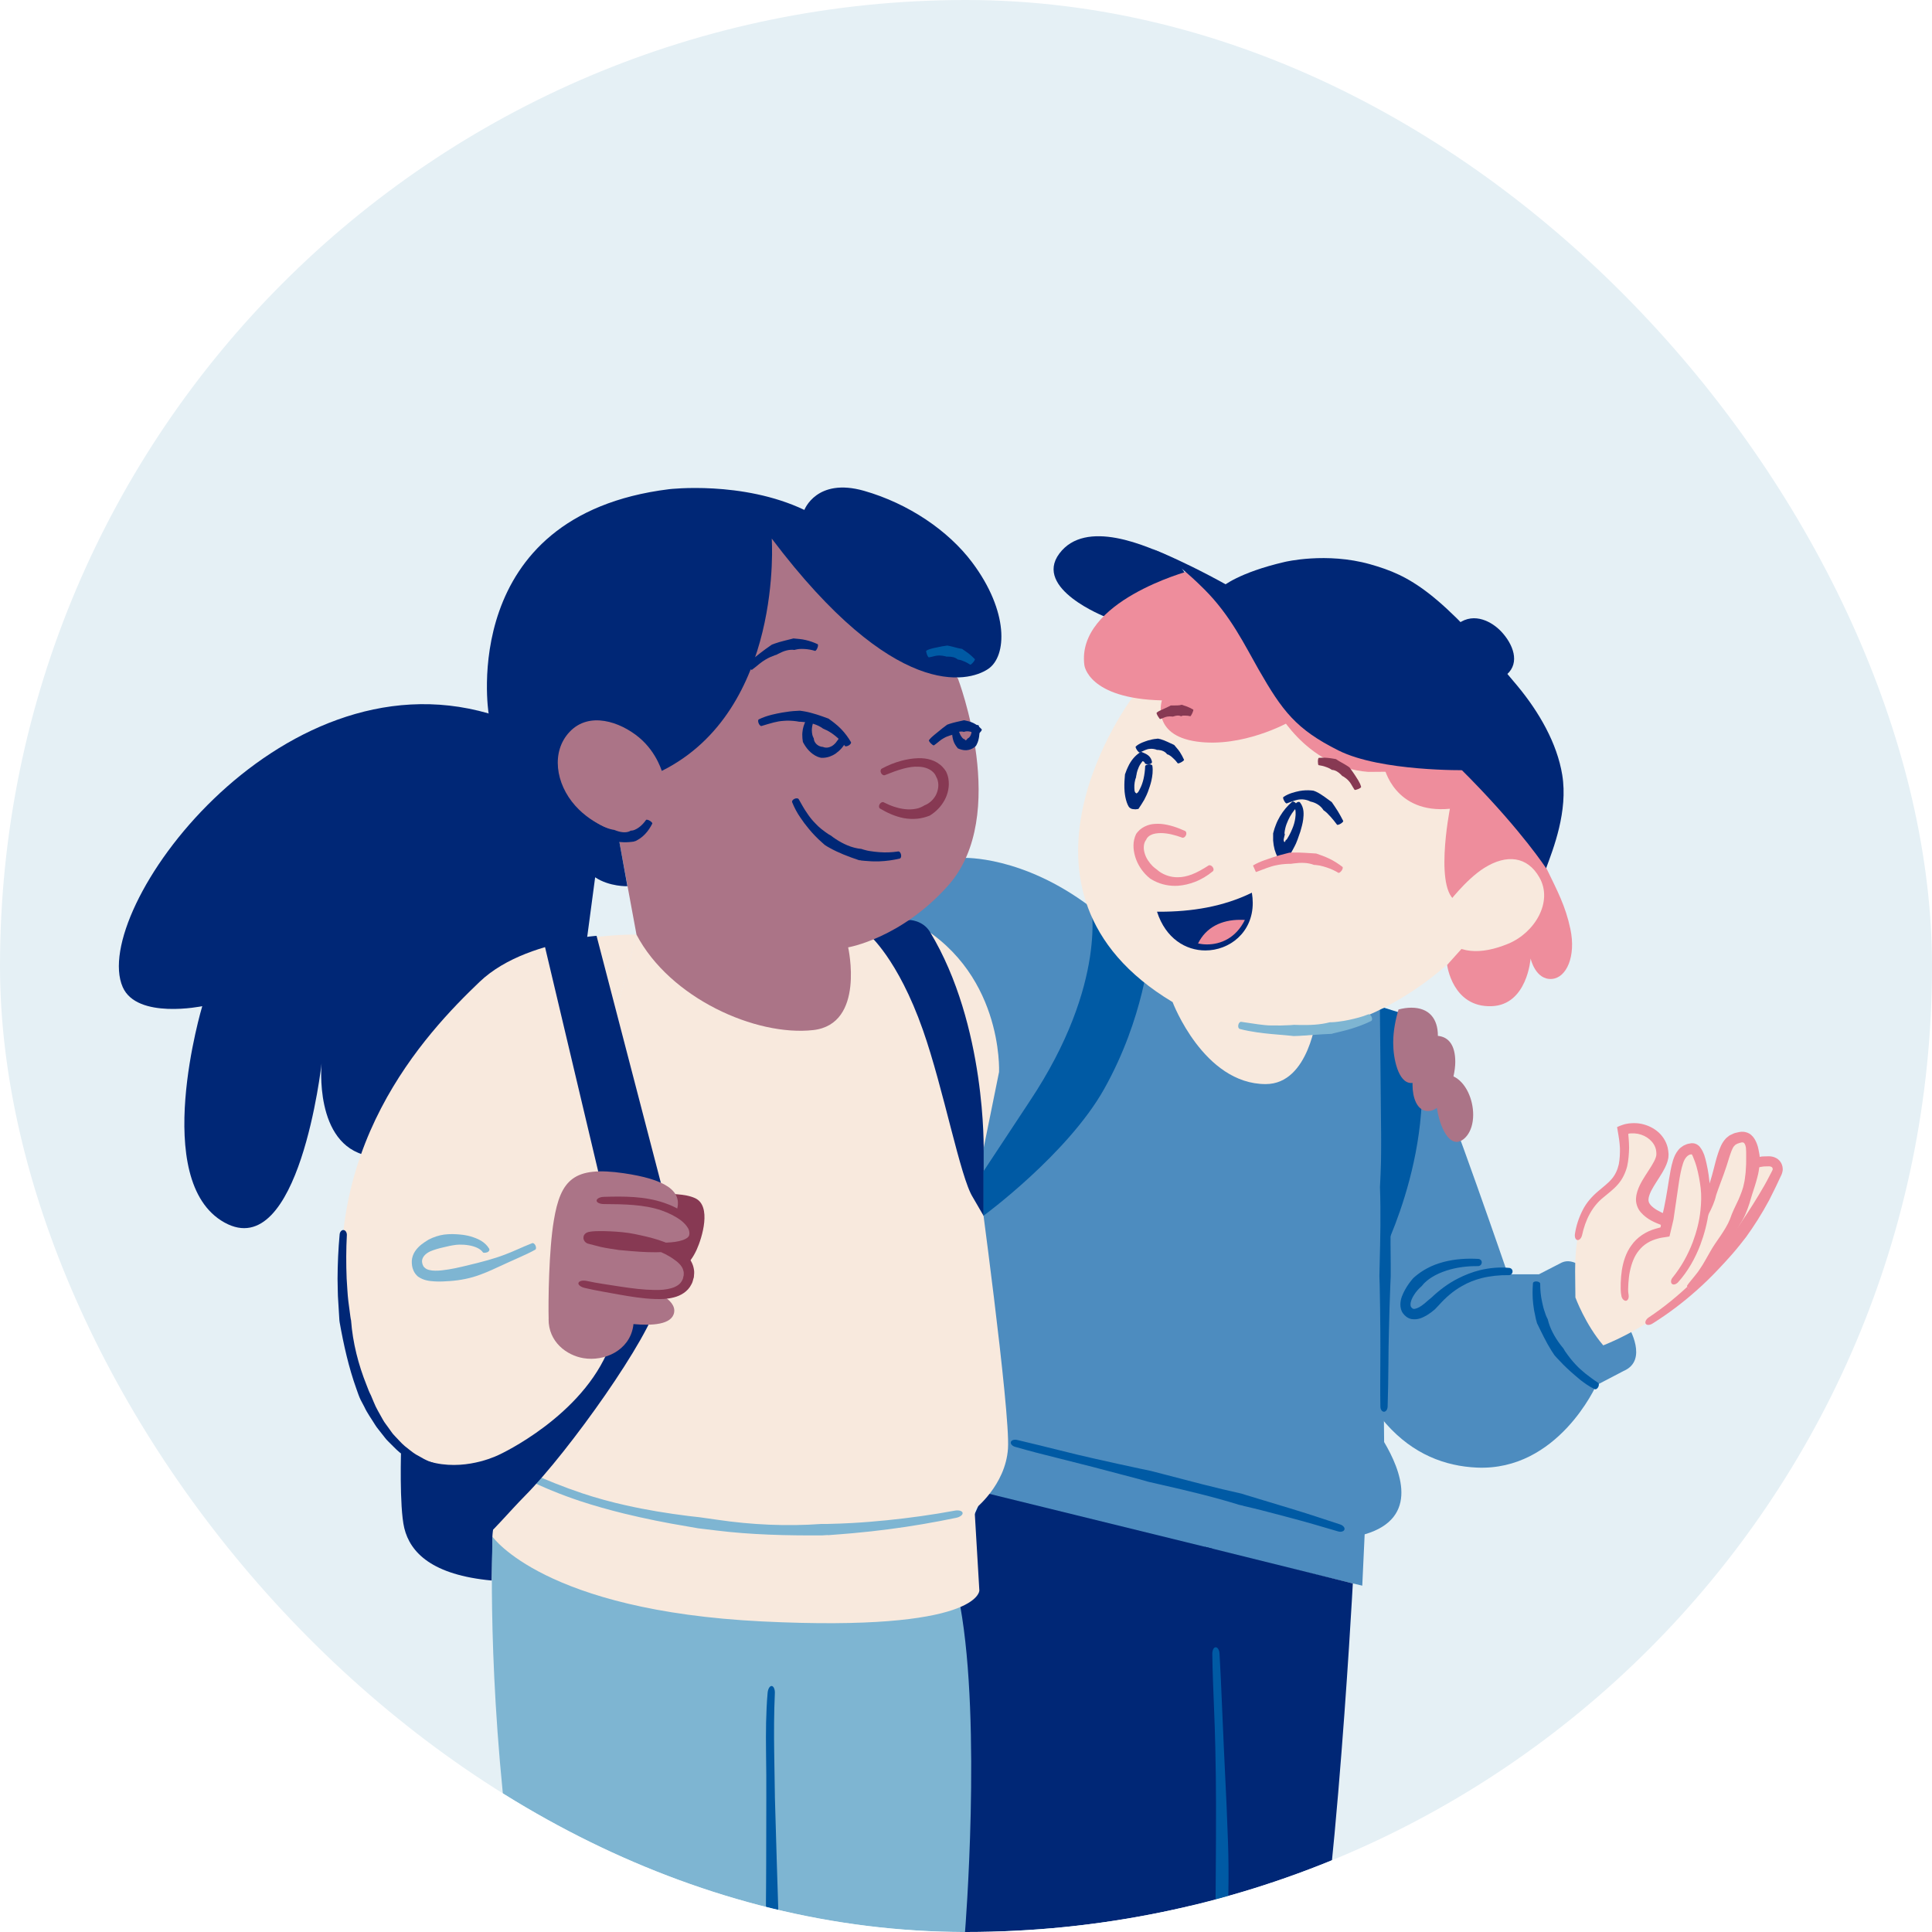 <svg width="64" height="64" viewBox="0 0 64 64" fill="none" xmlns="http://www.w3.org/2000/svg">
<g clip-path="url(#clip0_903_3763)">
<rect width="64" height="64" rx="32" fill="#E5F0F5"/>
<mask id="mask0_903_3763" style="mask-type:alpha" maskUnits="userSpaceOnUse" x="0" y="13" width="63" height="53">
<rect y="13" width="63" height="52.763" fill="#D9D9D9"/>
</mask>
<g mask="url(#mask0_903_3763)">
<path d="M53.945 43.951C53.945 43.951 54.616 45.059 53.786 45.414L52.877 45.889C52.877 45.889 51.613 48.734 48.924 48.616C46.828 48.523 44.67 47.055 43.904 41.957L44.418 33.201C44.418 33.201 46.588 33.313 47.342 35.058C48.096 36.803 49.951 42.213 49.951 42.213H50.978L51.739 41.822C52.5 41.48 53.527 43.318 53.942 43.951H53.945Z" fill="#4D8CBF"/>
<path d="M47.143 42.544C47.228 42.457 47.321 42.378 47.425 42.314C47.574 42.219 47.743 42.146 47.918 42.089C48.25 41.982 48.606 41.937 48.964 41.942C49.028 41.942 49.08 41.89 49.085 41.826C49.09 41.762 49.04 41.707 48.971 41.703C48.592 41.681 48.205 41.705 47.828 41.802C47.634 41.854 47.439 41.923 47.257 42.025C47.129 42.094 47.005 42.179 46.891 42.274C46.865 42.295 46.839 42.319 46.813 42.343C46.711 42.459 46.621 42.585 46.543 42.725C46.469 42.865 46.393 43.014 46.389 43.211C46.389 43.306 46.41 43.422 46.479 43.51C46.54 43.595 46.635 43.669 46.752 43.695C46.984 43.733 47.143 43.638 47.278 43.562C47.37 43.505 47.456 43.441 47.534 43.372C47.581 43.325 47.627 43.277 47.672 43.227C47.895 42.978 48.141 42.763 48.431 42.601C48.635 42.483 48.857 42.395 49.087 42.338C49.374 42.267 49.68 42.236 49.984 42.241C50.045 42.241 50.1 42.194 50.105 42.129C50.112 42.065 50.065 42.008 49.998 42.001C49.671 41.968 49.334 42.001 49.021 42.077C48.77 42.139 48.528 42.234 48.298 42.352C47.975 42.514 47.681 42.736 47.423 42.981C47.38 43.019 47.335 43.057 47.292 43.09C47.226 43.151 47.157 43.209 47.088 43.256C46.991 43.325 46.88 43.367 46.825 43.358C46.801 43.355 46.778 43.337 46.754 43.31C46.733 43.287 46.725 43.256 46.725 43.209C46.725 43.118 46.775 42.997 46.842 42.895C46.908 42.789 46.996 42.691 47.093 42.606L47.148 42.544H47.143Z" fill="#005AA4"/>
<path d="M51.248 43.656C51.213 43.589 51.191 43.518 51.168 43.447C51.13 43.345 51.108 43.241 51.085 43.134C51.039 42.935 51.021 42.729 51.021 42.522C51.021 42.487 50.966 42.453 50.9 42.449C50.836 42.444 50.781 42.472 50.781 42.51C50.764 42.733 50.762 42.959 50.788 43.184C50.802 43.3 50.817 43.416 50.845 43.53C50.864 43.611 50.873 43.694 50.9 43.772L50.914 43.829C51.066 44.142 51.215 44.457 51.395 44.744C51.426 44.794 51.462 44.842 51.492 44.891L51.568 44.977C51.708 45.131 51.855 45.278 52.01 45.418C52.121 45.517 52.232 45.615 52.349 45.71C52.496 45.823 52.652 45.937 52.828 46.018C52.863 46.035 52.915 46.004 52.944 45.947C52.972 45.89 52.972 45.831 52.944 45.809C52.797 45.714 52.652 45.605 52.515 45.498C52.408 45.408 52.301 45.318 52.206 45.214C52.071 45.074 51.953 44.917 51.843 44.759L51.791 44.671C51.758 44.628 51.722 44.586 51.689 44.543C51.502 44.294 51.341 44.007 51.27 43.699L51.246 43.654L51.248 43.656Z" fill="#005AA4"/>
<path d="M58.868 38.837C57.419 41.909 55.099 43.77 53.11 44.567C52.517 43.877 52.187 42.98 52.187 42.98C52.187 42.98 52.187 42.978 52.187 42.976C52.187 42.694 52.178 42.402 52.178 42.108C52.178 38.833 53.812 39.988 53.812 38.09C53.812 37.872 53.786 37.652 53.748 37.434C53.861 37.389 53.982 37.367 54.103 37.367C54.585 37.367 55.069 37.702 55.069 38.242C55.069 38.672 54.397 39.248 54.397 39.739C54.397 40.23 55.277 40.502 56.107 40.666C57.668 39.608 57.393 38.406 58.616 38.465C58.861 38.477 58.937 38.688 58.865 38.835L58.868 38.837Z" fill="#F8E9DD"/>
<path d="M57.67 39.2C57.791 39.013 57.919 38.842 58.08 38.747C58.118 38.719 58.163 38.702 58.209 38.688C58.251 38.666 58.301 38.662 58.351 38.652C58.398 38.64 58.45 38.638 58.505 38.638C58.555 38.638 58.619 38.633 58.642 38.64C58.702 38.654 58.721 38.683 58.723 38.726C58.737 38.74 58.654 38.875 58.607 38.972C58.503 39.181 58.384 39.38 58.265 39.579C58.005 40.011 57.756 40.388 57.509 40.739C57.371 40.934 57.234 41.128 57.087 41.318C56.954 41.493 56.814 41.662 56.669 41.828C56.458 42.065 56.242 42.295 56.013 42.513C55.581 42.928 55.114 43.31 54.613 43.644C54.526 43.703 54.483 43.796 54.516 43.85C54.549 43.905 54.651 43.903 54.744 43.843C55.268 43.514 55.764 43.139 56.224 42.726C56.465 42.513 56.693 42.288 56.916 42.053C57.073 41.889 57.224 41.723 57.374 41.553C57.537 41.367 57.689 41.175 57.841 40.979C58.099 40.62 58.353 40.227 58.602 39.764C58.706 39.551 58.818 39.34 58.915 39.124L58.991 38.963C59.012 38.927 59.062 38.813 59.055 38.719C59.053 38.624 59.017 38.524 58.951 38.451C58.884 38.375 58.792 38.332 58.709 38.315C58.616 38.296 58.562 38.306 58.495 38.306C58.431 38.306 58.365 38.306 58.299 38.322C58.232 38.332 58.166 38.342 58.099 38.37C58.033 38.391 57.969 38.415 57.91 38.455C57.663 38.595 57.507 38.811 57.371 39.003L57.103 39.399C56.866 39.762 56.586 40.089 56.242 40.35L56.112 40.445L56.074 40.474C56.074 40.474 56.065 40.481 56.06 40.478L55.794 40.417C55.583 40.364 55.377 40.303 55.185 40.227C54.981 40.146 54.775 40.037 54.67 39.907C54.618 39.84 54.604 39.793 54.609 39.719C54.616 39.641 54.649 39.549 54.696 39.451C54.794 39.259 54.934 39.065 55.064 38.847C55.128 38.735 55.194 38.619 55.239 38.472C55.249 38.434 55.258 38.396 55.266 38.356C55.268 38.313 55.275 38.266 55.273 38.23C55.27 38.157 55.258 38.081 55.242 38.007C55.187 37.789 55.054 37.594 54.884 37.462C54.713 37.329 54.511 37.248 54.305 37.217C54.201 37.203 54.094 37.201 53.987 37.213L53.947 37.217L53.888 37.227C53.85 37.234 53.812 37.243 53.774 37.255C53.703 37.279 53.629 37.305 53.568 37.336L53.61 37.585L53.636 37.753C53.648 37.846 53.658 37.938 53.662 38.029C53.665 38.211 53.658 38.396 53.624 38.572C53.582 38.752 53.508 38.92 53.387 39.058C53.269 39.2 53.107 39.316 52.946 39.456C52.745 39.624 52.55 39.84 52.427 40.089C52.301 40.336 52.213 40.602 52.173 40.867C52.154 40.976 52.19 41.069 52.254 41.078C52.318 41.088 52.384 41.017 52.408 40.917C52.515 40.419 52.735 39.964 53.124 39.658C53.273 39.53 53.447 39.406 53.594 39.236C53.745 39.067 53.845 38.851 53.902 38.636C53.947 38.429 53.961 38.228 53.966 38.024C53.966 37.922 53.959 37.822 53.952 37.72L53.938 37.561C53.938 37.561 53.961 37.554 53.973 37.549L54.028 37.545C54.103 37.54 54.182 37.545 54.258 37.559C54.554 37.616 54.808 37.832 54.858 38.095C54.865 38.14 54.872 38.185 54.87 38.232C54.87 38.273 54.862 38.304 54.848 38.346C54.82 38.432 54.765 38.529 54.706 38.626C54.587 38.823 54.438 39.022 54.319 39.264C54.262 39.387 54.208 39.523 54.196 39.686C54.179 39.855 54.251 40.049 54.357 40.163C54.568 40.4 54.817 40.497 55.05 40.587C55.268 40.666 55.491 40.725 55.714 40.775L56.103 40.855C56.155 40.881 56.193 40.836 56.233 40.808L56.33 40.737L56.47 40.632C56.84 40.345 57.153 39.983 57.416 39.61L57.677 39.202L57.67 39.2Z" fill="#EE8D9C"/>
<path d="M55.946 42.705C57.03 41.507 58.287 39.408 58.04 38.059C57.995 37.812 57.884 37.637 57.646 37.682C56.804 37.836 57.459 38.616 55.495 41.969" fill="#F8E9DD"/>
<path d="M55.621 41.987L55.865 41.618L55.993 41.425C56.022 41.38 56.053 41.335 56.083 41.29C56.117 41.243 56.15 41.193 56.181 41.143C56.23 41.051 56.283 40.953 56.325 40.835C56.387 40.614 56.503 40.415 56.603 40.214C56.705 40.019 56.8 39.813 56.849 39.592C56.925 39.36 57.018 39.13 57.098 38.905C57.167 38.715 57.233 38.513 57.288 38.326C57.336 38.184 57.381 38.039 57.445 37.965C57.461 37.951 57.475 37.937 57.49 37.92L57.551 37.887C57.594 37.871 57.667 37.847 57.703 37.842C57.741 37.842 57.755 37.847 57.774 37.864C57.793 37.883 57.815 37.92 57.826 37.973C57.831 37.987 57.834 38.006 57.836 38.02C57.852 38.184 57.841 38.376 57.843 38.558C57.831 38.682 57.836 38.807 57.815 38.935C57.803 39.018 57.798 39.101 57.777 39.184C57.743 39.374 57.667 39.559 57.592 39.735C57.492 39.946 57.383 40.159 57.307 40.387C57.229 40.581 57.113 40.761 56.999 40.932C56.873 41.115 56.738 41.302 56.631 41.501L56.505 41.722C56.441 41.84 56.37 41.954 56.292 42.066C56.24 42.149 56.176 42.22 56.117 42.296C56.043 42.391 55.958 42.483 55.889 42.585C55.875 42.606 55.901 42.656 55.948 42.699C55.996 42.742 56.048 42.761 56.067 42.744C56.159 42.656 56.247 42.561 56.323 42.464L56.515 42.236C56.603 42.13 56.7 42.03 56.79 41.923C56.847 41.857 56.906 41.793 56.961 41.724C57.113 41.544 57.229 41.333 57.336 41.127C57.433 40.935 57.528 40.735 57.641 40.55C57.784 40.342 57.874 40.102 57.952 39.867C58.011 39.671 58.068 39.469 58.137 39.27C58.168 39.182 58.187 39.092 58.213 39.002C58.253 38.867 58.272 38.722 58.291 38.58V38.478C58.296 38.383 58.296 38.29 58.275 38.196C58.256 38.101 58.244 38.011 58.208 37.913C58.199 37.89 58.192 37.866 58.18 37.842C58.144 37.761 58.097 37.671 58.009 37.596C57.921 37.517 57.788 37.484 57.684 37.491C57.63 37.496 57.589 37.505 57.549 37.515C57.506 37.527 57.468 37.529 57.426 37.55C57.383 37.569 57.34 37.588 57.298 37.61C57.26 37.638 57.219 37.669 57.184 37.7C57.025 37.864 56.973 38.039 56.916 38.196C56.847 38.397 56.804 38.596 56.752 38.788C56.693 39.014 56.624 39.246 56.534 39.462C56.422 39.652 56.354 39.86 56.278 40.059C56.207 40.266 56.114 40.472 55.986 40.657C55.925 40.761 55.867 40.854 55.822 40.946C55.799 40.999 55.78 41.053 55.758 41.108C55.739 41.157 55.723 41.207 55.702 41.257L55.604 41.466L55.417 41.857C55.405 41.881 55.443 41.926 55.5 41.959C55.557 41.992 55.611 41.999 55.626 41.978L55.621 41.987Z" fill="#EE8D9C"/>
<path d="M55.386 42.529C56.09 41.791 56.505 40.643 56.505 39.595C56.505 39.095 56.308 38.049 56.078 38.049H56.074C55.407 38.099 55.571 38.959 55.156 40.809C54.217 40.933 53.809 41.592 53.809 42.685C53.809 42.83 53.828 42.97 53.889 43.079" fill="#F8E9DD"/>
<path d="M55.04 40.467L55.014 40.614C55.009 40.64 55.014 40.64 55.009 40.656C54.999 40.663 54.978 40.666 54.961 40.671L54.826 40.709C54.523 40.796 54.229 40.986 54.044 41.252C53.861 41.498 53.773 41.792 53.726 42.075C53.705 42.217 53.693 42.359 53.688 42.501C53.688 42.641 53.678 42.786 53.714 42.943C53.74 43.056 53.837 43.116 53.892 43.08C53.946 43.044 53.963 42.969 53.949 42.89C53.925 42.776 53.935 42.644 53.942 42.508C53.951 42.376 53.965 42.243 53.992 42.115C54.046 41.861 54.134 41.612 54.29 41.425C54.447 41.223 54.67 41.093 54.921 41.029L54.987 41.012L55.021 41.005L55.078 40.995L55.199 40.977L55.26 40.967C55.279 40.96 55.31 40.969 55.308 40.941L55.403 40.54L55.436 40.4C55.497 39.98 55.559 39.558 55.621 39.136C55.654 38.93 55.692 38.724 55.751 38.543C55.808 38.356 55.915 38.252 56.014 38.24C56.033 38.235 56.045 38.24 56.052 38.254C56.052 38.252 56.093 38.332 56.109 38.385C56.14 38.463 56.171 38.543 56.195 38.629C56.261 38.864 56.308 39.113 56.337 39.357C56.365 39.599 56.356 39.848 56.33 40.097C56.294 40.453 56.202 40.803 56.078 41.14C55.919 41.56 55.694 41.968 55.407 42.321C55.348 42.39 55.339 42.483 55.383 42.528C55.429 42.573 55.519 42.549 55.587 42.478C55.915 42.115 56.159 41.676 56.327 41.233C56.46 40.877 56.555 40.509 56.607 40.13C56.64 39.867 56.662 39.599 56.643 39.328C56.624 39.063 56.591 38.802 56.529 38.536C56.51 38.444 56.484 38.351 56.453 38.254C56.417 38.171 56.403 38.117 56.316 38C56.235 37.896 56.107 37.849 55.981 37.879C55.884 37.891 55.832 37.922 55.763 37.953C55.701 37.993 55.64 38.038 55.597 38.095C55.505 38.204 55.459 38.323 55.422 38.434C55.353 38.657 55.322 38.871 55.286 39.082C55.22 39.504 55.154 39.921 55.051 40.329L55.033 40.464L55.04 40.467Z" fill="#EE8D9C"/>
<path d="M45.566 33.464C45.566 33.464 45.882 36.362 45.092 38.997L45.751 41.632C45.751 41.632 47.912 37.496 46.778 33.673L45.855 33.384L45.566 33.462V33.464Z" fill="#005AA4"/>
<path d="M48.149 35.657C48.557 35.85 48.801 36.414 48.801 36.926C48.801 37.533 48.469 37.827 48.255 37.827C47.902 37.827 47.667 37.178 47.599 36.701C47.508 36.767 47.411 36.805 47.307 36.805C46.925 36.805 46.792 36.331 46.792 35.947C46.792 35.923 46.792 35.899 46.792 35.873C46.778 35.873 46.761 35.876 46.747 35.876C46.313 35.876 46.152 35.043 46.152 34.567C46.152 34.55 46.152 34.531 46.152 34.514C46.154 34.159 46.225 33.782 46.328 33.44C46.467 33.405 46.607 33.381 46.75 33.381C47.335 33.381 47.632 33.737 47.632 34.313C47.632 34.313 47.632 34.313 47.632 34.315C47.987 34.348 48.208 34.623 48.208 35.176C48.208 35.314 48.187 35.48 48.149 35.653V35.657Z" fill="#AB7487"/>
<path d="M13.288 47.958C13.288 47.958 13.222 49.907 13.392 50.618C13.589 51.432 14.315 52.174 16.29 52.357L16.317 50.919L16.502 48.206L13.286 47.955L13.288 47.958Z" fill="#002776"/>
<path d="M45.604 33.437C45.604 33.437 40.15 33.396 39.083 33.003C38.015 32.609 36.118 30.038 36.118 30.038C33.865 28.338 31.928 28.419 31.928 28.419L29.279 30.316L31.847 38.497L32.362 49.484L45.127 52.527L45.206 50.827C47.053 50.288 46.389 48.676 45.851 47.77L45.711 33.446" fill="#4D8CBF"/>
<path d="M38.845 33.199C38.845 33.199 39.87 35.912 41.928 35.912C43.377 35.912 43.614 33.645 43.614 33.645L38.845 33.196V33.199Z" fill="#F8E9DD"/>
<path d="M16.186 23.634C9.176 21.604 2.962 30.186 4.065 32.698C4.539 33.779 6.7 33.331 6.7 33.331C6.7 33.331 4.962 39.127 7.437 40.498C9.913 41.868 10.653 35.228 10.653 35.228C10.653 35.228 10.39 37.915 12.18 38.285C13.971 38.655 19.399 31.434 19.399 31.434L19.715 29.062C19.715 29.062 19.188 24.504 16.183 23.634H16.186Z" fill="#002776"/>
<path d="M38.886 77.308C38.886 77.308 42.22 70.001 43.076 68.059C44.103 65.728 44.814 52.453 44.814 52.453L39.912 51.238L38.886 77.308Z" fill="#002776"/>
<path d="M38.886 77.309C38.886 77.309 39.478 77.665 39.163 78.455C38.874 79.178 37.899 79.719 37.899 79.719C37.899 79.719 36.635 79.048 35.093 79.048C33.552 79.048 32.644 79.918 32.644 79.918C32.644 79.918 31.773 78.573 32.881 75.097L31.814 65.255L31.655 51.579L32.603 49.444L40.166 51.301C40.166 51.301 40.695 60 40.429 64.423C40.164 68.846 38.888 77.307 38.888 77.307L38.886 77.309Z" fill="#002776"/>
<path d="M25.328 79.84L26.514 80.236C26.514 80.236 28.371 78.576 29.637 78.813C29.637 78.813 31.1 76.56 31.968 63.991C31.968 63.991 32.521 57.154 31.809 53.201L25.459 52.305L25.326 79.84H25.328Z" fill="#7EB5D2"/>
<path d="M25.268 79.879L20.269 78.89C20.269 78.89 17.701 67.585 16.909 61.578C16.117 55.571 16.316 50.921 16.316 50.921L25.672 52.45C25.672 52.45 25.484 58.023 25.484 60.632C25.484 63.241 25.809 73.675 26.343 74.842C26.62 75.449 27.666 76.799 27.51 77.716C27.401 78.354 26.779 79.049 25.75 79.642L25.266 79.879H25.268Z" fill="#7EB5D2"/>
<path d="M18.923 39.203L21.088 30.959C21.088 30.959 17.595 30.891 15.885 32.527C14.106 34.227 10.43 38.1 11.498 44.188L18.638 41.237L18.925 39.205L18.923 39.203Z" fill="#F8E9DD"/>
<path d="M16.553 48.179C16.504 48.219 16.316 50.906 16.316 50.906C16.316 50.906 18.017 53.356 25.25 53.712C32.483 54.068 32.442 52.685 32.442 52.685L32.283 49.998C32.283 49.998 33.31 49.208 33.391 47.982C33.472 46.756 32.402 38.93 32.402 38.93L33.095 35.511C33.095 35.511 33.254 32.072 30.111 30.471L28.807 30.274L21.085 30.96" fill="#F8E9DD"/>
<path d="M27.424 50.855C27.702 50.836 27.977 50.812 28.252 50.789C28.651 50.753 29.047 50.71 29.442 50.658C30.192 50.561 30.937 50.433 31.677 50.279C31.807 50.253 31.902 50.177 31.887 50.113C31.873 50.049 31.759 50.018 31.629 50.042C30.889 50.179 30.142 50.283 29.393 50.359C29.004 50.397 28.615 50.431 28.224 50.452C27.951 50.468 27.676 50.476 27.403 50.483H27.211C26.063 50.566 24.894 50.511 23.77 50.345L23.184 50.262L22.805 50.219C22.11 50.132 21.417 50.02 20.734 49.866C20.244 49.757 19.757 49.624 19.281 49.465C18.686 49.266 18.085 49.024 17.5 48.761C17.381 48.706 17.265 48.711 17.236 48.768C17.208 48.825 17.279 48.917 17.398 48.977C17.979 49.269 18.595 49.517 19.2 49.719C19.684 49.88 20.177 50.016 20.673 50.139C21.363 50.307 22.06 50.447 22.76 50.563L23.127 50.627L23.725 50.699C24.866 50.841 26.061 50.869 27.23 50.862L27.42 50.85L27.424 50.855Z" fill="#7EB5D2"/>
<path d="M25.668 70.556C25.755 71.704 25.843 72.885 25.971 74.061C26.014 74.374 26.073 74.711 26.203 74.991C26.327 75.273 26.474 75.52 26.618 75.752C26.78 76.008 26.948 76.255 27.086 76.509C27.211 76.741 27.311 76.983 27.351 77.232C27.418 77.595 27.337 77.951 27.133 78.268C26.95 78.572 26.685 78.831 26.398 79.058C26.111 79.286 25.791 79.475 25.459 79.637C25.34 79.691 25.264 79.781 25.288 79.843C25.312 79.902 25.433 79.909 25.558 79.855C25.912 79.694 26.253 79.504 26.566 79.269C26.879 79.034 27.173 78.762 27.394 78.42C27.631 78.079 27.752 77.612 27.683 77.187C27.643 76.886 27.541 76.604 27.415 76.345C27.278 76.063 27.119 75.8 26.965 75.541C26.827 75.311 26.687 75.081 26.576 74.83C26.457 74.581 26.405 74.315 26.348 74C26.149 72.871 26.087 71.678 26.026 70.537L25.997 69.942C25.916 68.837 25.878 67.706 25.848 66.613C25.805 65.434 25.814 64.217 25.774 63.017L25.732 61.678C25.71 60.971 25.689 60.264 25.67 59.555L25.646 58.025C25.637 57.39 25.639 56.738 25.668 56.093C25.675 55.962 25.627 55.855 25.563 55.851C25.499 55.846 25.44 55.946 25.428 56.078C25.371 56.731 25.369 57.395 25.376 58.032C25.383 58.542 25.388 59.047 25.385 59.56L25.381 61.692C25.381 62.138 25.376 62.583 25.373 63.027C25.366 64.232 25.388 65.453 25.456 66.632C25.513 67.725 25.577 68.856 25.622 69.961L25.665 70.564L25.668 70.556Z" fill="#005AA4"/>
<path d="M18.057 31.383L19.947 39.358L21.996 39.583L19.762 31.001C19.762 31.001 19.399 31.02 18.688 31.16C17.976 31.3 18.055 31.383 18.055 31.383H18.057Z" fill="#002776"/>
<path d="M32.582 40.275L32.227 39.663C31.811 39.011 31.259 36.073 30.574 34.123C29.736 31.74 28.769 30.948 28.769 30.948L30.114 30.474C30.114 30.474 30.567 30.476 30.806 30.87C32.684 33.967 32.585 38.143 32.585 38.143V40.277L32.582 40.275Z" fill="#002776"/>
<path d="M21.93 25.531C21.93 25.531 21.14 16.89 23.827 16.731C26.514 16.572 31.731 22.474 31.731 22.474C31.731 22.474 33.469 27.006 31.416 29.326C29.853 31.088 28.096 31.382 28.096 31.382C28.096 31.382 28.672 33.929 26.936 34.123C25.039 34.334 22.193 33.07 21.085 30.962L20.452 27.538" fill="#AB7487"/>
<path d="M19.717 29.063C20.191 29.378 20.784 29.357 20.784 29.357L20.454 27.536L21.929 25.534C25.961 23.518 25.565 17.841 25.565 17.841C29.622 23.217 32.065 22.608 32.731 22.162C33.365 21.74 33.419 20.25 32.205 18.631C31.415 17.578 30.097 16.681 28.622 16.259C27.049 15.811 26.646 16.892 26.646 16.892C24.59 15.915 22.166 16.205 22.166 16.205C15.13 17.075 16.186 23.634 16.186 23.634C16.186 23.634 16.238 27.351 19.717 29.063Z" fill="#002776"/>
<path d="M20.507 27.588C20.507 27.588 19.651 27.358 19.058 26.692C18.398 25.954 18.254 24.899 18.866 24.247C19.515 23.555 20.542 23.91 21.164 24.425C21.785 24.939 21.953 25.637 21.953 25.637" fill="#AB7487"/>
<path d="M39.976 67.714C39.889 68.736 39.779 69.793 39.606 70.825C39.521 71.387 39.445 71.894 39.381 72.376L39.286 73.18L39.199 73.917L39.063 74.982L38.812 77C38.798 77.119 38.84 77.221 38.902 77.23C38.966 77.24 39.03 77.152 39.049 77.031L39.362 75.013L39.531 73.965L39.654 73.23C39.699 72.964 39.742 72.696 39.787 72.428C39.858 71.949 39.924 71.439 39.986 70.868C40.083 69.829 40.221 68.774 40.334 67.749L40.391 67.216C40.47 66.222 40.548 65.209 40.626 64.23C40.697 63.167 40.716 62.069 40.678 60.993L40.631 59.788C40.6 59.155 40.569 58.519 40.541 57.884L40.481 56.513C40.458 55.944 40.432 55.356 40.398 54.775C40.391 54.656 40.334 54.566 40.27 54.568C40.206 54.568 40.159 54.666 40.159 54.784C40.166 55.368 40.192 55.958 40.214 56.527C40.233 56.983 40.249 57.438 40.259 57.896C40.275 58.531 40.28 59.167 40.282 59.802C40.282 60.201 40.282 60.599 40.28 60.995C40.27 62.072 40.28 63.16 40.237 64.209C40.192 65.186 40.13 66.196 40.024 67.178L39.979 67.714H39.976Z" fill="#005AA4"/>
<path d="M41.181 49.883C41.385 49.931 41.591 49.978 41.793 50.03L42.67 50.26C43.225 50.407 43.775 50.564 44.326 50.73C44.423 50.758 44.518 50.73 44.537 50.668C44.556 50.607 44.494 50.533 44.397 50.5C43.847 50.317 43.296 50.137 42.744 49.969L41.881 49.708L41.276 49.525L41.134 49.48C40.27 49.29 39.398 49.058 38.553 48.837L38.115 48.724L37.828 48.664C37.301 48.55 36.777 48.439 36.251 48.318C35.874 48.233 35.497 48.143 35.122 48.048C34.652 47.931 34.169 47.811 33.69 47.699C33.592 47.678 33.502 47.709 33.486 47.77C33.469 47.832 33.533 47.903 33.63 47.929C34.105 48.067 34.591 48.19 35.06 48.306C35.435 48.401 35.81 48.496 36.187 48.591L37.752 49.003L38.025 49.082L38.47 49.184C39.319 49.378 40.197 49.584 41.044 49.848L41.183 49.879L41.181 49.883Z" fill="#005AA4"/>
<path d="M36.132 29.879C36.132 29.879 36.739 32.54 34.102 36.493L32.58 38.8V40.273C32.58 40.273 35.366 38.231 36.578 36.071C37.899 33.716 38.079 31.487 38.079 31.487L36.13 29.879H36.132Z" fill="#005AA4"/>
<path d="M48.979 21.883C48.979 21.883 47.767 21.053 48.308 20.657C48.848 20.261 49.441 20.612 49.73 20.92C50.12 21.335 50.364 21.947 49.916 22.343C49.527 22.687 48.981 21.883 48.981 21.883H48.979Z" fill="#002776"/>
<path d="M36.614 20.433C36.614 20.433 34.223 19.503 35.091 18.339C35.959 17.174 37.977 18.061 38.945 18.535L39.519 19.366L36.614 20.433Z" fill="#002776"/>
<path d="M37.503 23.119C37.503 23.119 32.694 29.515 38.848 33.198C44.065 36.322 48.452 31.46 48.452 31.46L48.531 26.44L47.423 25.61C47.423 25.61 39.756 22.093 37.503 23.119Z" fill="#F8E9DD"/>
<path d="M39.374 18.918C39.374 18.918 35.646 19.919 35.921 22.034C35.921 22.034 36.04 23.142 38.49 23.201C38.49 23.201 38.115 24.346 39.635 24.564C41.155 24.783 42.678 23.931 42.678 23.931L41.796 21.263L39.372 18.918H39.374Z" fill="#EE8D9C"/>
<path d="M45.855 25.427C45.855 25.427 46.192 26.969 48.03 26.791C48.03 26.791 47.456 29.696 48.345 29.893C48.345 29.893 48.642 30.09 49.076 29.637L48.438 31.408L47.938 31.965C47.938 31.965 48.113 33.379 49.413 33.331C50.596 33.289 50.703 31.75 50.703 31.75C50.703 31.75 50.862 32.475 51.414 32.428C51.888 32.388 52.213 31.688 52.021 30.775C51.86 30.014 51.597 29.527 51.227 28.762C50.786 27.849 50.157 26.037 49.472 25.484L45.855 25.425V25.427Z" fill="#EE8D9C"/>
<path d="M42.206 23.357C42.206 23.357 43.194 25.413 45.329 25.57L47.76 25.551C47.76 25.551 44.677 23.317 42.206 23.357Z" fill="#EE8D9C"/>
<path d="M38.096 18.152C38.096 18.152 43.373 20.099 48.55 25.513C48.55 25.513 45.744 25.563 44.34 24.861C42.936 24.159 42.483 23.557 41.691 22.174C41.229 21.366 40.769 20.396 39.898 19.525C38.739 18.366 38.094 18.152 38.094 18.152H38.096Z" fill="#002776"/>
<path d="M40.505 19.425C40.505 19.425 41.025 18.97 42.561 18.614C42.561 18.614 43.934 18.282 45.388 18.692C46.711 19.067 47.66 19.582 50.269 22.724C50.987 23.59 51.58 24.623 51.751 25.669C51.948 26.874 51.454 28.119 51.217 28.762C51.217 28.762 48.094 23.962 40.505 19.425Z" fill="#002776"/>
<path d="M44.165 34.231L44.414 34.172C44.532 34.143 44.651 34.113 44.769 34.077C44.99 34.006 45.21 33.928 45.419 33.823C45.457 33.807 45.464 33.743 45.436 33.683C45.41 33.624 45.357 33.589 45.322 33.603C45.118 33.686 44.904 33.738 44.689 33.785C44.577 33.809 44.463 33.828 44.35 33.842C44.271 33.856 44.188 33.859 44.11 33.864H44.053C43.724 33.951 43.373 33.961 43.038 33.954L42.863 33.949L42.749 33.959C42.54 33.97 42.331 33.975 42.123 33.97C41.976 33.97 41.829 33.951 41.679 33.932C41.494 33.906 41.302 33.878 41.112 33.849C41.075 33.845 41.032 33.892 41.02 33.954C41.008 34.015 41.027 34.072 41.065 34.084C41.255 34.136 41.452 34.169 41.641 34.198C41.793 34.219 41.947 34.238 42.104 34.252L42.744 34.309L42.858 34.321L43.041 34.314C43.389 34.295 43.747 34.26 44.105 34.248L44.162 34.234L44.165 34.231Z" fill="#7EB5D2"/>
<path d="M47.938 29.959C47.938 29.959 48.549 29.141 49.164 28.754C49.915 28.28 50.601 28.372 50.994 29.065C51.455 29.869 50.845 30.901 49.953 31.266C49.062 31.631 48.253 31.621 47.741 30.95" fill="#F8E9DD"/>
<path d="M21.792 43.1C21.552 44.266 18.856 48.07 17.393 49.548C16.89 50.055 16.321 50.741 15.775 51.21C15.775 51.21 15.963 47.776 16.022 47.769C16.081 47.762 20.824 43.278 20.824 43.278" fill="#002776"/>
<path d="M30.578 26.707C30.507 26.743 30.431 26.776 30.348 26.79C30.23 26.814 30.104 26.819 29.978 26.804C29.739 26.778 29.497 26.693 29.272 26.577C29.231 26.555 29.172 26.586 29.139 26.641C29.106 26.695 29.113 26.762 29.153 26.785C29.39 26.925 29.649 27.046 29.936 27.101C30.085 27.129 30.239 27.136 30.396 27.12C30.505 27.108 30.616 27.082 30.723 27.046L30.799 27.018C31.209 26.769 31.496 26.299 31.418 25.799C31.404 25.713 31.375 25.63 31.335 25.55C31.304 25.5 31.268 25.455 31.228 25.412C31.008 25.175 30.695 25.109 30.427 25.116C30.23 25.12 30.042 25.154 29.862 25.201C29.637 25.26 29.414 25.351 29.21 25.462C29.167 25.486 29.158 25.55 29.186 25.607C29.215 25.664 29.269 25.694 29.312 25.678C29.518 25.595 29.727 25.514 29.933 25.46C30.097 25.417 30.265 25.389 30.427 25.398C30.652 25.403 30.858 25.49 30.965 25.64C30.982 25.668 30.998 25.694 31.01 25.725C31.034 25.77 31.057 25.818 31.067 25.87C31.105 26.019 31.076 26.197 30.998 26.346C30.915 26.496 30.782 26.619 30.623 26.679L30.576 26.707H30.578Z" fill="#873953"/>
<path d="M27.308 24.157C27.36 24.178 27.413 24.202 27.46 24.231C27.529 24.273 27.598 24.318 27.662 24.371C27.785 24.468 27.894 24.582 27.989 24.712C28.006 24.733 28.065 24.724 28.119 24.691C28.174 24.658 28.205 24.608 28.188 24.582C28.098 24.427 27.989 24.28 27.861 24.148C27.794 24.079 27.723 24.015 27.647 23.956C27.595 23.915 27.541 23.873 27.486 23.835L27.448 23.806C27.18 23.707 26.912 23.612 26.642 23.564C26.595 23.555 26.547 23.55 26.5 23.543L26.407 23.548C26.239 23.555 26.073 23.576 25.909 23.605C25.791 23.626 25.674 23.65 25.561 23.678C25.416 23.714 25.271 23.764 25.136 23.83C25.108 23.844 25.108 23.903 25.131 23.96C25.155 24.017 25.198 24.058 25.224 24.05C25.359 24.01 25.492 23.968 25.625 23.934C25.729 23.908 25.838 23.887 25.945 23.88C26.094 23.866 26.246 23.873 26.393 23.894L26.469 23.908C26.509 23.908 26.552 23.91 26.592 23.915C26.827 23.932 27.076 23.994 27.268 24.138L27.303 24.152L27.308 24.157Z" fill="#002776"/>
<path d="M26.945 24.434C26.929 24.406 26.917 24.375 26.91 24.341C26.898 24.294 26.896 24.244 26.893 24.192C26.893 24.093 26.915 23.991 26.953 23.891C26.96 23.874 26.917 23.834 26.86 23.806C26.803 23.777 26.748 23.768 26.737 23.789C26.673 23.903 26.62 24.026 26.594 24.161C26.582 24.232 26.573 24.306 26.578 24.38C26.578 24.432 26.582 24.486 26.592 24.541L26.597 24.579C26.703 24.783 26.858 24.972 27.081 25.067C27.119 25.081 27.159 25.096 27.199 25.103C27.228 25.103 27.254 25.103 27.28 25.103C27.427 25.096 27.564 25.041 27.676 24.968C27.754 24.911 27.825 24.849 27.884 24.78C27.958 24.695 28.017 24.595 28.053 24.489C28.06 24.467 28.017 24.429 27.96 24.406C27.901 24.38 27.849 24.372 27.837 24.389C27.785 24.467 27.737 24.543 27.683 24.607C27.638 24.657 27.588 24.702 27.531 24.728C27.453 24.768 27.37 24.776 27.296 24.756C27.285 24.752 27.27 24.747 27.261 24.742C27.239 24.742 27.221 24.738 27.199 24.733C27.083 24.709 26.962 24.6 26.957 24.458L26.945 24.439V24.434Z" fill="#002776"/>
<path d="M31.954 24.236C31.98 24.232 32.008 24.225 32.035 24.225C32.072 24.225 32.111 24.229 32.148 24.239C32.219 24.255 32.291 24.289 32.357 24.336C32.369 24.346 32.416 24.312 32.461 24.267C32.507 24.222 32.533 24.175 32.521 24.161C32.45 24.082 32.362 24.011 32.26 23.959C32.208 23.933 32.151 23.909 32.092 23.895C32.051 23.883 32.008 23.874 31.968 23.866L31.937 23.859C31.762 23.9 31.603 23.928 31.449 23.98L31.37 24.009L31.328 24.042C31.25 24.099 31.176 24.158 31.105 24.218L30.951 24.343C30.887 24.395 30.823 24.452 30.773 24.519C30.763 24.533 30.79 24.58 30.835 24.625C30.88 24.67 30.925 24.699 30.937 24.692C31.001 24.649 31.06 24.597 31.117 24.552C31.164 24.514 31.212 24.478 31.264 24.452C31.335 24.41 31.411 24.381 31.489 24.357L31.529 24.348L31.586 24.315C31.693 24.253 31.821 24.21 31.935 24.246L31.952 24.241L31.954 24.236Z" fill="#002776"/>
<path d="M31.95 24.487C31.938 24.487 31.921 24.48 31.909 24.47C31.89 24.456 31.871 24.435 31.855 24.411C31.821 24.366 31.793 24.309 31.772 24.247C31.767 24.238 31.712 24.238 31.648 24.247C31.584 24.259 31.535 24.278 31.537 24.293C31.544 24.371 31.556 24.454 31.582 24.537C31.596 24.582 31.615 24.625 31.643 24.669C31.663 24.7 31.684 24.734 31.712 24.767L31.731 24.791C31.814 24.828 31.914 24.857 32.009 24.852C32.106 24.847 32.194 24.812 32.263 24.764C32.286 24.748 32.308 24.729 32.329 24.71L32.355 24.662C32.4 24.577 32.419 24.492 32.433 24.411C32.44 24.352 32.447 24.295 32.45 24.238C32.45 24.167 32.445 24.096 32.419 24.029C32.414 24.015 32.36 24.015 32.296 24.029C32.234 24.044 32.184 24.062 32.184 24.072C32.182 24.127 32.184 24.179 32.184 24.228C32.184 24.269 32.177 24.307 32.16 24.342C32.142 24.392 32.108 24.43 32.073 24.454L32.051 24.463C32.051 24.463 32.042 24.48 32.035 24.487C32.006 24.53 31.968 24.539 31.959 24.487H31.95Z" fill="#002776"/>
<path d="M26.35 21.521C26.391 21.514 26.431 21.502 26.474 21.499C26.533 21.495 26.595 21.495 26.654 21.499C26.77 21.506 26.886 21.526 26.998 21.561C27.017 21.568 27.055 21.523 27.078 21.464C27.102 21.405 27.105 21.348 27.083 21.338C26.96 21.281 26.829 21.234 26.694 21.203C26.623 21.186 26.552 21.174 26.478 21.167L26.324 21.153C26.312 21.153 26.3 21.151 26.289 21.148C26.078 21.205 25.866 21.246 25.67 21.317L25.568 21.355L25.511 21.395C25.404 21.466 25.305 21.542 25.205 21.618L24.996 21.782C24.911 21.85 24.826 21.926 24.752 22.012C24.738 22.028 24.761 22.08 24.804 22.125C24.847 22.171 24.897 22.199 24.913 22.185C24.999 22.121 25.082 22.054 25.16 21.988C25.224 21.938 25.29 21.888 25.361 21.848C25.459 21.789 25.563 21.744 25.667 21.706L25.724 21.689C25.75 21.672 25.779 21.661 25.807 21.646C25.961 21.563 26.142 21.506 26.317 21.53C26.327 21.528 26.336 21.526 26.346 21.523L26.35 21.521Z" fill="#002776"/>
<path d="M28.518 28.504C28.603 28.511 28.686 28.523 28.769 28.525C28.89 28.537 29.011 28.535 29.132 28.533C29.36 28.525 29.585 28.492 29.803 28.442C29.843 28.433 29.862 28.374 29.848 28.31C29.834 28.246 29.796 28.201 29.758 28.205C29.549 28.236 29.338 28.246 29.13 28.229C29.021 28.22 28.914 28.21 28.807 28.191C28.731 28.182 28.66 28.158 28.587 28.139L28.537 28.122C28.221 28.094 27.92 27.954 27.664 27.781C27.619 27.75 27.574 27.721 27.534 27.686L27.444 27.634C27.285 27.527 27.128 27.409 26.998 27.264C26.898 27.164 26.813 27.053 26.734 26.934C26.633 26.79 26.547 26.631 26.457 26.472C26.438 26.441 26.376 26.436 26.319 26.462C26.262 26.488 26.227 26.536 26.241 26.574C26.312 26.754 26.405 26.927 26.514 27.084C26.597 27.209 26.689 27.333 26.787 27.449C26.922 27.615 27.071 27.769 27.233 27.911L27.318 27.987C27.368 28.023 27.422 28.053 27.474 28.082C27.78 28.255 28.117 28.381 28.456 28.495L28.513 28.499L28.518 28.504Z" fill="#002776"/>
<path d="M31.745 21.85C31.771 21.854 31.8 21.859 31.826 21.866C31.864 21.878 31.899 21.892 31.937 21.909C32.006 21.937 32.075 21.975 32.139 22.018C32.151 22.025 32.196 21.989 32.236 21.942C32.279 21.892 32.303 21.845 32.293 21.835C32.231 21.771 32.165 21.71 32.094 21.653C32.056 21.624 32.018 21.596 31.978 21.57L31.892 21.511L31.873 21.496C31.729 21.477 31.594 21.427 31.454 21.399C31.43 21.394 31.406 21.39 31.38 21.385L31.333 21.392C31.245 21.401 31.162 21.42 31.079 21.437L30.901 21.475C30.828 21.491 30.754 21.515 30.688 21.553C30.673 21.56 30.683 21.615 30.704 21.674C30.726 21.733 30.756 21.778 30.768 21.776C30.835 21.767 30.899 21.748 30.96 21.733C31.01 21.721 31.06 21.714 31.112 21.714C31.183 21.714 31.252 21.724 31.319 21.741L31.354 21.752C31.373 21.752 31.392 21.752 31.411 21.752C31.52 21.752 31.639 21.769 31.726 21.847H31.745V21.85Z" fill="#005AA4"/>
<path d="M21.05 27.864C21.1 27.838 21.147 27.809 21.195 27.779C21.261 27.734 21.32 27.684 21.372 27.627C21.472 27.523 21.546 27.404 21.607 27.285C21.619 27.264 21.579 27.221 21.524 27.188C21.47 27.155 21.413 27.145 21.401 27.162C21.335 27.257 21.256 27.342 21.169 27.406C21.123 27.44 21.076 27.468 21.029 27.487C20.995 27.504 20.96 27.511 20.924 27.515C20.917 27.515 20.908 27.515 20.898 27.515C20.768 27.599 20.587 27.577 20.431 27.523C20.403 27.513 20.377 27.501 20.348 27.492L20.289 27.482C20.184 27.459 20.078 27.425 19.973 27.38C19.897 27.349 19.826 27.309 19.758 27.266C19.67 27.214 19.58 27.157 19.485 27.11C19.466 27.1 19.421 27.136 19.385 27.188C19.35 27.24 19.335 27.295 19.352 27.309C19.435 27.38 19.527 27.442 19.62 27.497C19.694 27.541 19.769 27.587 19.843 27.629C19.947 27.691 20.054 27.755 20.17 27.812L20.229 27.843C20.265 27.85 20.301 27.862 20.336 27.866C20.545 27.907 20.773 27.914 21.01 27.876L21.045 27.857L21.05 27.864Z" fill="#002776"/>
<path d="M37.98 27.789C38.011 27.737 38.058 27.692 38.122 27.661C38.212 27.613 38.331 27.599 38.452 27.597C38.684 27.597 38.928 27.663 39.163 27.748C39.204 27.765 39.261 27.727 39.287 27.668C39.313 27.609 39.298 27.547 39.256 27.526C39.011 27.416 38.753 27.322 38.464 27.293C38.314 27.284 38.153 27.286 37.994 27.348C37.883 27.39 37.771 27.459 37.688 27.559C37.669 27.582 37.648 27.606 37.634 27.63C37.515 27.879 37.536 28.135 37.598 28.356C37.66 28.579 37.778 28.778 37.928 28.944C37.982 29.001 38.037 29.055 38.099 29.103C38.139 29.131 38.186 29.152 38.231 29.179C38.478 29.307 38.755 29.359 39.023 29.342C39.215 29.328 39.401 29.283 39.576 29.216C39.794 29.134 39.998 29.01 40.176 28.863C40.212 28.832 40.209 28.768 40.169 28.718C40.129 28.669 40.069 28.647 40.034 28.671C39.853 28.787 39.668 28.896 39.479 28.968C39.327 29.024 39.168 29.062 39.011 29.06C38.793 29.062 38.582 28.994 38.409 28.875C38.381 28.851 38.35 28.832 38.324 28.806C38.274 28.773 38.231 28.735 38.186 28.695C38.068 28.576 37.963 28.427 37.918 28.263C37.868 28.102 37.883 27.922 37.966 27.822C37.971 27.808 37.978 27.798 37.985 27.784L37.98 27.789Z" fill="#EE8D9C"/>
<path d="M41.47 29.573C41.489 29.692 41.499 29.803 41.499 29.912C41.499 30.892 40.728 31.485 39.929 31.485C39.282 31.485 38.615 31.093 38.328 30.202C38.357 30.202 38.385 30.202 38.413 30.202C39.469 30.202 40.512 30.04 41.468 29.573H41.47Z" fill="#002776"/>
<path d="M39.687 31.255C39.95 30.714 40.472 30.47 41.077 30.47C41.129 30.47 41.183 30.47 41.238 30.474C40.939 31.079 40.434 31.285 39.983 31.285C39.884 31.285 39.787 31.274 39.689 31.255H39.687Z" fill="#EE8D9C"/>
<path d="M42.549 27.617C42.554 27.556 42.561 27.494 42.578 27.432C42.599 27.345 42.632 27.257 42.67 27.174C42.741 27.015 42.841 26.863 42.964 26.737C42.986 26.716 42.967 26.657 42.926 26.607C42.883 26.557 42.829 26.538 42.8 26.562C42.644 26.697 42.511 26.858 42.404 27.036C42.35 27.129 42.3 27.226 42.262 27.33C42.234 27.401 42.208 27.475 42.189 27.553L42.174 27.608V27.712V27.843C42.182 27.949 42.198 28.049 42.222 28.139C42.274 28.317 42.348 28.454 42.431 28.613C42.485 28.561 42.537 28.509 42.589 28.457C42.639 28.407 42.689 28.355 42.741 28.291C42.772 28.241 42.803 28.196 42.829 28.141C42.864 28.075 42.91 27.994 42.931 27.942L42.983 27.812C43.016 27.724 43.047 27.636 43.076 27.546C43.114 27.416 43.151 27.285 43.17 27.145C43.189 26.977 43.208 26.766 43.066 26.583C43.035 26.548 42.971 26.562 42.931 26.609C42.888 26.657 42.864 26.707 42.874 26.723C42.926 26.813 42.929 26.965 42.907 27.107C42.891 27.221 42.857 27.34 42.81 27.451C42.779 27.529 42.741 27.608 42.701 27.681C42.68 27.719 42.658 27.755 42.637 27.79C42.618 27.819 42.618 27.812 42.608 27.821C42.604 27.823 42.597 27.826 42.594 27.826C42.589 27.835 42.585 27.847 42.58 27.859C42.575 27.871 42.566 27.885 42.556 27.897C42.54 27.897 42.525 27.861 42.523 27.831C42.523 27.814 42.523 27.797 42.528 27.783C42.528 27.779 42.528 27.779 42.532 27.771C42.532 27.757 42.535 27.745 42.54 27.733C42.547 27.707 42.549 27.681 42.559 27.657V27.615L42.549 27.617Z" fill="#002776"/>
<path d="M43.56 28.651C43.612 28.656 43.665 28.663 43.717 28.672C43.79 28.689 43.864 28.708 43.937 28.732C44.075 28.777 44.208 28.836 44.334 28.912C44.355 28.926 44.405 28.893 44.443 28.841C44.48 28.789 44.492 28.732 44.469 28.715C44.338 28.616 44.201 28.525 44.051 28.452C43.975 28.414 43.895 28.381 43.814 28.35L43.641 28.288L43.601 28.274C43.342 28.26 43.088 28.236 42.839 28.241L42.711 28.246L42.631 28.267C42.481 28.302 42.337 28.345 42.194 28.39L41.889 28.495C41.763 28.54 41.635 28.594 41.516 28.665C41.514 28.665 41.509 28.67 41.509 28.675L41.602 28.886C41.616 28.865 41.613 28.815 41.592 28.765C41.571 28.715 41.54 28.677 41.514 28.672L41.606 28.884C41.606 28.884 41.613 28.884 41.618 28.884C41.739 28.838 41.86 28.793 41.979 28.748C42.074 28.715 42.168 28.684 42.268 28.665C42.403 28.634 42.543 28.62 42.681 28.616H42.754L42.868 28.601C43.086 28.573 43.321 28.57 43.529 28.651H43.565H43.56Z" fill="#EE8D9C"/>
<path d="M43.863 26.853C43.897 26.875 43.925 26.903 43.956 26.929C43.996 26.969 44.036 27.012 44.077 27.055C44.15 27.138 44.224 27.226 44.29 27.318C44.302 27.335 44.359 27.318 44.413 27.285C44.468 27.252 44.506 27.209 44.494 27.192C44.44 27.086 44.383 26.979 44.319 26.875C44.285 26.82 44.25 26.765 44.214 26.713L44.136 26.599L44.117 26.571C43.953 26.457 43.799 26.324 43.609 26.232C43.576 26.218 43.543 26.201 43.508 26.192L43.436 26.184C43.306 26.173 43.178 26.18 43.057 26.201C42.969 26.218 42.886 26.239 42.803 26.265C42.701 26.298 42.602 26.341 42.514 26.403C42.495 26.415 42.507 26.471 42.538 26.526C42.568 26.583 42.606 26.621 42.625 26.614C42.715 26.583 42.801 26.545 42.886 26.519C42.953 26.497 43.021 26.483 43.09 26.481C43.185 26.476 43.278 26.495 43.361 26.528L43.403 26.55C43.427 26.554 43.451 26.561 43.477 26.569C43.614 26.609 43.759 26.699 43.844 26.841L43.868 26.856L43.863 26.853Z" fill="#002776"/>
<path d="M37.643 25.692C37.65 25.635 37.662 25.576 37.681 25.521C37.707 25.443 37.74 25.367 37.785 25.301C37.818 25.251 37.856 25.203 37.899 25.166L37.773 25.189C37.878 25.218 37.911 25.23 37.928 25.287C37.932 25.305 37.989 25.322 38.053 25.317C38.117 25.313 38.167 25.279 38.16 25.234C38.148 25.159 38.105 25.076 38.036 25.023C37.968 24.971 37.908 24.95 37.854 24.926L37.795 24.902L37.728 24.95C37.657 25 37.595 25.059 37.541 25.123C37.472 25.206 37.415 25.298 37.37 25.396C37.337 25.462 37.309 25.531 37.285 25.602L37.266 25.652C37.252 25.806 37.242 25.96 37.247 26.112L37.254 26.23C37.261 26.29 37.268 26.351 37.28 26.408C37.304 26.524 37.339 26.636 37.387 26.716C37.403 26.743 37.425 26.762 37.446 26.773C37.465 26.788 37.486 26.795 37.524 26.802C37.565 26.802 37.619 26.816 37.641 26.807L37.712 26.797C37.78 26.695 37.844 26.598 37.904 26.494C37.93 26.441 37.963 26.38 37.98 26.34L38.025 26.233C38.07 26.112 38.112 25.988 38.141 25.863C38.176 25.706 38.198 25.535 38.174 25.369C38.169 25.336 38.115 25.313 38.051 25.32C37.987 25.327 37.937 25.353 37.935 25.381C37.93 25.524 37.911 25.668 37.88 25.806C37.854 25.915 37.818 26.024 37.766 26.124C37.752 26.154 37.735 26.183 37.719 26.214C37.705 26.238 37.702 26.238 37.693 26.249C37.678 26.266 37.664 26.275 37.652 26.28C37.648 26.28 37.645 26.283 37.641 26.283C37.638 26.283 37.631 26.271 37.626 26.264C37.614 26.268 37.614 26.259 37.61 26.254C37.603 26.247 37.595 26.235 37.591 26.218C37.588 26.211 37.586 26.202 37.584 26.195C37.581 26.169 37.577 26.136 37.577 26.105C37.572 25.979 37.591 25.851 37.636 25.737V25.697L37.643 25.692Z" fill="#002776"/>
<path d="M38.684 24.991C38.708 25.002 38.734 25.014 38.758 25.031C38.791 25.052 38.822 25.078 38.852 25.107C38.912 25.159 38.966 25.218 39.014 25.285C39.023 25.296 39.078 25.28 39.132 25.249C39.189 25.218 39.23 25.183 39.222 25.166C39.182 25.078 39.137 24.993 39.083 24.91C39.054 24.867 39.023 24.825 38.988 24.787L38.914 24.699L38.895 24.677C38.746 24.613 38.608 24.533 38.449 24.488C38.423 24.481 38.395 24.474 38.366 24.469C38.347 24.469 38.328 24.469 38.312 24.474C38.212 24.481 38.117 24.504 38.025 24.53C37.961 24.552 37.897 24.573 37.835 24.599C37.759 24.632 37.683 24.673 37.622 24.73C37.61 24.741 37.629 24.794 37.664 24.846C37.7 24.898 37.74 24.936 37.752 24.929C37.814 24.9 37.875 24.872 37.937 24.846C37.984 24.827 38.034 24.81 38.084 24.808C38.153 24.798 38.224 24.808 38.288 24.827C38.3 24.829 38.309 24.836 38.321 24.841C38.34 24.841 38.357 24.841 38.376 24.843C38.48 24.851 38.596 24.891 38.663 24.988L38.682 24.993L38.684 24.991Z" fill="#002776"/>
<path d="M44.228 25.141L44.122 25.124C44.072 25.117 44.02 25.108 43.97 25.105C43.875 25.096 43.78 25.1 43.688 25.105C43.671 25.105 43.657 25.16 43.657 25.226C43.657 25.29 43.666 25.345 43.681 25.347C43.761 25.359 43.84 25.375 43.916 25.404C43.956 25.416 43.991 25.432 44.029 25.449C44.055 25.461 44.079 25.477 44.103 25.492L44.119 25.503C44.24 25.508 44.342 25.582 44.423 25.662C44.437 25.674 44.451 25.691 44.463 25.705L44.499 25.722C44.56 25.76 44.62 25.805 44.67 25.859C44.708 25.897 44.738 25.942 44.764 25.987C44.8 26.044 44.831 26.106 44.871 26.163C44.881 26.175 44.933 26.163 44.992 26.139C45.051 26.115 45.094 26.082 45.089 26.066C45.07 25.987 45.032 25.916 44.992 25.847C44.959 25.793 44.926 25.741 44.89 25.686C44.84 25.613 44.791 25.537 44.734 25.463L44.705 25.423C44.684 25.409 44.665 25.392 44.641 25.378C44.516 25.295 44.378 25.233 44.252 25.145H44.226L44.228 25.141Z" fill="#873953"/>
<path d="M39.135 23.718C39.154 23.713 39.173 23.709 39.192 23.706C39.22 23.706 39.246 23.706 39.275 23.706C39.327 23.706 39.379 23.713 39.431 23.727C39.441 23.727 39.469 23.683 39.498 23.623C39.524 23.564 39.538 23.514 39.529 23.507C39.469 23.471 39.408 23.441 39.344 23.415C39.31 23.4 39.275 23.388 39.242 23.379C39.218 23.369 39.192 23.362 39.168 23.353L39.152 23.346C39.042 23.377 38.941 23.367 38.836 23.369H38.782L38.751 23.388C38.694 23.417 38.635 23.443 38.58 23.469C38.54 23.49 38.499 23.505 38.459 23.524C38.409 23.545 38.357 23.571 38.315 23.611C38.305 23.618 38.324 23.671 38.357 23.725C38.39 23.78 38.421 23.822 38.431 23.82C38.478 23.808 38.521 23.787 38.563 23.77C38.597 23.756 38.632 23.744 38.668 23.739C38.718 23.73 38.77 23.73 38.822 23.735L38.85 23.739L38.891 23.727C38.967 23.704 39.052 23.687 39.128 23.73L39.14 23.725L39.135 23.718Z" fill="#873953"/>
<path d="M11.495 44.188C12.562 50.276 16.553 48.18 16.553 48.18C16.553 48.18 19.299 46.916 20.189 44.623C20.189 44.623 18.595 45.099 18.602 41.06C18.602 41.06 16.421 41.421 13.655 42.291C13.655 42.291 11.362 42.633 11.495 44.188Z" fill="#F8E9DD"/>
<path d="M11.609 43.63L11.54 43.108C11.509 42.857 11.502 42.603 11.483 42.352C11.464 41.873 11.464 41.391 11.49 40.91C11.492 40.825 11.443 40.751 11.379 40.746C11.315 40.742 11.258 40.806 11.251 40.891C11.206 41.38 11.184 41.873 11.182 42.366C11.191 42.622 11.184 42.878 11.206 43.134L11.239 43.675C11.239 43.718 11.246 43.761 11.251 43.801C11.383 44.545 11.552 45.302 11.808 46.013C11.853 46.137 11.891 46.26 11.95 46.379L12.069 46.604C12.166 46.815 12.308 47.005 12.429 47.204C12.489 47.303 12.572 47.391 12.64 47.484C12.716 47.574 12.778 47.673 12.866 47.754C12.989 47.87 13.1 47.998 13.231 48.107C13.368 48.207 13.494 48.323 13.641 48.411C13.828 48.511 14.011 48.634 14.222 48.691C14.326 48.724 14.426 48.767 14.533 48.79L14.855 48.84C14.943 48.852 15.017 48.812 15.021 48.748C15.026 48.684 14.969 48.622 14.888 48.603L14.594 48.544C14.497 48.518 14.407 48.475 14.312 48.444C14.118 48.39 13.954 48.273 13.781 48.183C13.648 48.103 13.532 47.996 13.406 47.901C13.285 47.799 13.186 47.676 13.074 47.564C12.996 47.489 12.939 47.389 12.873 47.303C12.811 47.211 12.738 47.13 12.685 47.031C12.581 46.836 12.46 46.651 12.379 46.443L12.289 46.227C12.23 46.118 12.187 45.997 12.142 45.881C11.874 45.214 11.684 44.481 11.63 43.744C11.623 43.706 11.613 43.666 11.609 43.628V43.63Z" fill="#002776"/>
<path d="M14.021 41.934C13.997 41.896 13.982 41.832 13.98 41.782C13.98 41.73 13.997 41.68 14.028 41.633C14.089 41.535 14.217 41.457 14.352 41.414C14.502 41.362 14.644 41.327 14.782 41.298C14.858 41.279 14.934 41.263 15.009 41.251C15.081 41.239 15.152 41.23 15.223 41.23C15.327 41.23 15.429 41.234 15.531 41.253C15.719 41.284 15.913 41.36 15.998 41.486C16.01 41.505 16.069 41.505 16.131 41.486C16.193 41.467 16.228 41.412 16.205 41.365C16.055 41.12 15.816 41.028 15.595 40.959C15.477 40.926 15.358 40.905 15.237 40.895C15.152 40.888 15.069 40.881 14.983 40.881C14.891 40.881 14.798 40.886 14.706 40.898C14.542 40.923 14.371 40.973 14.191 41.068C14.035 41.165 13.869 41.27 13.748 41.452C13.688 41.542 13.648 41.654 13.641 41.768C13.639 41.882 13.65 41.984 13.698 42.09C13.729 42.164 13.783 42.233 13.845 42.287C14.037 42.422 14.232 42.437 14.402 42.448C14.575 42.458 14.739 42.448 14.898 42.437C15.244 42.413 15.6 42.344 15.927 42.218C16.048 42.173 16.169 42.123 16.285 42.071L16.838 41.818L17.234 41.64C17.4 41.566 17.568 41.488 17.73 41.398C17.763 41.379 17.765 41.32 17.739 41.26C17.713 41.201 17.663 41.168 17.628 41.182C17.457 41.248 17.288 41.324 17.125 41.395C16.994 41.452 16.864 41.509 16.729 41.559C16.544 41.63 16.354 41.69 16.164 41.744C16.046 41.775 15.927 41.806 15.809 41.839C15.486 41.915 15.171 42.003 14.855 42.052C14.708 42.076 14.556 42.095 14.416 42.093C14.277 42.093 14.139 42.062 14.08 42.003C14.058 41.984 14.035 41.967 14.021 41.936V41.934Z" fill="#7EB5D2"/>
<path d="M21.872 39.539C22.164 39.555 22.686 39.534 23.025 39.69C23.582 39.944 23.259 41.002 23.077 41.4C22.856 41.882 22.503 42.233 22.041 42.022C21.324 41.694 20.952 40.523 21.331 39.408" fill="#873953"/>
<path d="M18.175 43.698C18.159 43.129 18.18 41.417 18.346 40.431C18.571 39.081 19.005 38.621 20.665 38.865C21.97 39.057 22.672 39.425 22.399 40.146C22.726 40.319 22.98 40.487 22.947 40.862C22.947 40.874 22.944 40.883 22.942 40.895C22.902 41.133 22.496 41.232 22.086 41.367C22.086 41.377 22.427 41.595 22.434 41.6C22.676 41.813 22.857 41.91 22.79 42.299C22.724 42.688 22.437 42.895 21.932 42.906C22.195 43.063 22.368 43.257 22.332 43.473C22.264 43.886 21.595 43.917 20.983 43.862C20.983 43.888 20.978 43.914 20.974 43.943C20.841 44.737 20.025 45.107 19.328 44.991C18.768 44.898 18.168 44.45 18.173 43.698H18.175Z" fill="#AB7487"/>
<path d="M22.48 41.843C22.567 41.921 22.622 42.011 22.641 42.106C22.657 42.154 22.648 42.203 22.648 42.253C22.629 42.303 22.631 42.365 22.601 42.405C22.482 42.675 22.06 42.742 21.678 42.732C21.308 42.727 20.931 42.678 20.554 42.621C20.179 42.559 19.79 42.512 19.427 42.431C19.297 42.405 19.178 42.436 19.162 42.5C19.145 42.562 19.24 42.635 19.375 42.666C19.762 42.758 20.134 42.813 20.518 42.886C20.9 42.953 21.284 43.017 21.685 43.031C21.891 43.038 22.105 43.036 22.325 42.977C22.539 42.924 22.783 42.789 22.899 42.554C22.949 42.476 22.956 42.391 22.985 42.31C22.992 42.22 23.006 42.13 22.985 42.04C22.956 41.857 22.857 41.696 22.743 41.582C22.691 41.52 22.631 41.478 22.574 41.428C22.086 41.112 21.557 40.989 21.03 40.88C20.765 40.826 20.49 40.802 20.227 40.79C20.094 40.783 19.961 40.781 19.826 40.783C19.757 40.783 19.691 40.785 19.619 40.792C19.582 40.797 19.548 40.8 19.498 40.811C19.482 40.816 19.475 40.816 19.449 40.828C19.434 40.835 19.43 40.835 19.406 40.852C19.392 40.861 19.38 40.873 19.37 40.885C19.363 40.892 19.361 40.894 19.354 40.906C19.344 40.92 19.337 40.939 19.332 40.958C19.316 41.046 19.342 41.079 19.368 41.122C19.394 41.151 19.397 41.151 19.413 41.165C19.439 41.184 19.446 41.184 19.465 41.193L19.473 41.198H19.48C19.624 41.236 19.764 41.271 19.904 41.307C20.108 41.352 20.307 41.378 20.509 41.409L20.905 41.444C21.268 41.475 21.631 41.494 22.003 41.475C22.188 41.466 22.375 41.447 22.565 41.4C22.66 41.373 22.757 41.345 22.852 41.29C22.944 41.238 23.049 41.151 23.094 41.02C23.151 40.837 23.103 40.664 23.02 40.532C22.94 40.399 22.833 40.299 22.721 40.214C22.496 40.048 22.25 39.929 21.996 39.844C21.351 39.623 20.661 39.628 20.001 39.647C19.866 39.652 19.762 39.709 19.764 39.773C19.764 39.837 19.873 39.886 20.006 39.886C20.658 39.891 21.329 39.896 21.913 40.097C22.145 40.178 22.37 40.287 22.56 40.429C22.653 40.503 22.733 40.586 22.785 40.674C22.84 40.759 22.849 40.861 22.828 40.925C22.802 41.011 22.648 41.082 22.491 41.115C22.332 41.151 22.159 41.162 21.986 41.165C21.638 41.169 21.284 41.139 20.933 41.094L20.563 41.039C20.366 41.013 20.16 40.989 19.968 40.951C19.842 40.923 19.719 40.894 19.589 40.866L19.603 40.871L19.593 40.887C19.582 40.911 19.56 40.942 19.555 40.954C19.537 40.989 19.503 41.008 19.51 41.003C19.517 41.003 19.539 41.034 19.558 41.077L19.584 41.146C19.598 41.141 19.627 41.136 19.653 41.134C19.71 41.127 19.771 41.124 19.833 41.122C19.959 41.117 20.084 41.12 20.212 41.122C20.468 41.132 20.718 41.151 20.966 41.203C21.462 41.305 21.979 41.454 22.349 41.736C22.392 41.769 22.442 41.8 22.475 41.838L22.48 41.843Z" fill="#873953"/>
<path d="M46.093 39.19C46.088 38.99 46.083 38.789 46.081 38.59L46.071 37.724C46.064 37.178 46.057 36.633 46.055 36.088C46.055 35.99 46 35.912 45.934 35.912C45.87 35.912 45.815 35.988 45.813 36.085C45.801 36.633 45.784 37.183 45.768 37.731L45.744 38.585C45.739 38.784 45.73 38.986 45.72 39.185L45.713 39.325C45.744 40.164 45.725 41.02 45.704 41.848L45.694 42.277L45.704 42.557C45.713 43.067 45.723 43.579 45.725 44.091C45.73 44.459 45.725 44.827 45.725 45.194C45.723 45.652 45.718 46.129 45.727 46.596C45.727 46.691 45.782 46.766 45.846 46.766C45.91 46.766 45.962 46.693 45.967 46.598C45.983 46.129 45.988 45.654 45.993 45.194C45.995 44.827 46 44.461 46.01 44.091C46.019 43.579 46.038 43.067 46.057 42.555L46.069 42.284V41.85C46.059 41.023 46.055 40.167 46.1 39.322L46.095 39.187L46.093 39.19Z" fill="#005AA4"/>
</g>
</g>
<defs>
<clipPath id="clip0_903_3763">
<rect width="64" height="64" rx="32" fill="white"/>
</clipPath>
</defs>
</svg>
